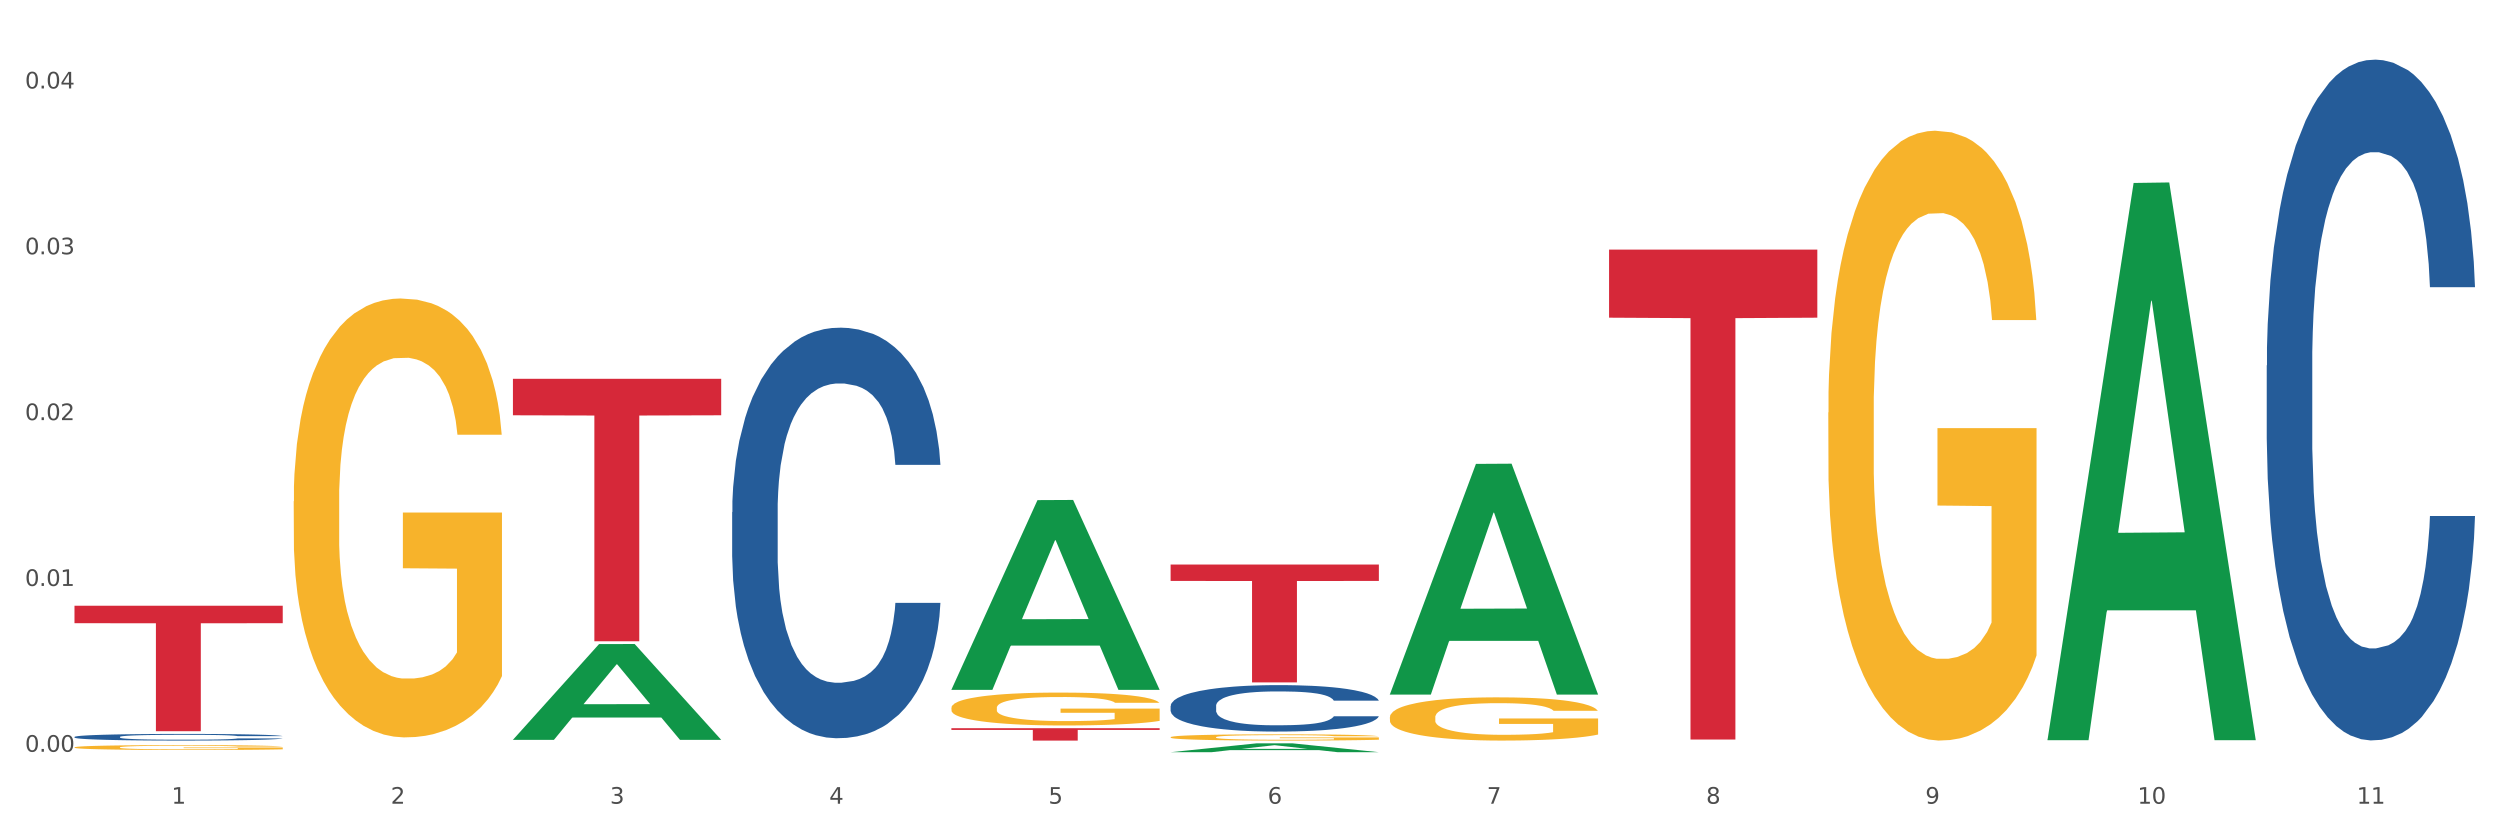 <?xml version="1.0" encoding="utf-8" standalone="no"?>
<!DOCTYPE svg PUBLIC "-//W3C//DTD SVG 1.1//EN"
  "http://www.w3.org/Graphics/SVG/1.1/DTD/svg11.dtd">
<svg xmlns:xlink="http://www.w3.org/1999/xlink" width="1080pt" height="360pt" viewBox="0 0 1080 360" xmlns="http://www.w3.org/2000/svg" version="1.1">
 <rect x="0" y="0" width="1080" height="360" fill="#333333" stroke="none"/>
 <defs>
  <style type="text/css">*{stroke-linejoin: round; stroke-linecap: butt}</style>
 </defs>
 <g id="figure_1">
  <g id="patch_1">
   <path d="M 0 360 
L 1080 360 
L 1080 0 
L 0 0 
z
" style="fill: #ffffff; stroke: #ffffff; stroke-linejoin: miter"/>
  </g>
  <g id="axes_1">
   <g id="matplotlib.axis_1">
    <g id="xtick_1">
     <g id="text_1">
      <!-- 1 -->
      <g style="fill: #4d4d4d" transform="translate(74.106 347.204) scale(0.096 -0.096)">
       <defs>
        <path id="DejaVuSans-31" d="M 794 531 
L 1825 531 
L 1825 4091 
L 703 3866 
L 703 4441 
L 1819 4666 
L 2450 4666 
L 2450 531 
L 3481 531 
L 3481 0 
L 794 0 
L 794 531 
z
" transform="scale(0.016)"/>
       </defs>
       <use xlink:href="#DejaVuSans-31"/>
      </g>
     </g>
    </g>
    <g id="xtick_2">
     <g id="text_2">
      <!-- 2 -->
      <g style="fill: #4d4d4d" transform="translate(168.812 347.204) scale(0.096 -0.096)">
       <defs>
        <path id="DejaVuSans-32" d="M 1228 531 
L 3431 531 
L 3431 0 
L 469 0 
L 469 531 
Q 828 903 1448 1529 
Q 2069 2156 2228 2338 
Q 2531 2678 2651 2914 
Q 2772 3150 2772 3378 
Q 2772 3750 2511 3984 
Q 2250 4219 1831 4219 
Q 1534 4219 1204 4116 
Q 875 4013 500 3803 
L 500 4441 
Q 881 4594 1212 4672 
Q 1544 4750 1819 4750 
Q 2544 4750 2975 4387 
Q 3406 4025 3406 3419 
Q 3406 3131 3298 2873 
Q 3191 2616 2906 2266 
Q 2828 2175 2409 1742 
Q 1991 1309 1228 531 
z
" transform="scale(0.016)"/>
       </defs>
       <use xlink:href="#DejaVuSans-32"/>
      </g>
     </g>
    </g>
    <g id="xtick_3">
     <g id="text_3">
      <!-- 3 -->
      <g style="fill: #4d4d4d" transform="translate(263.517 347.204) scale(0.096 -0.096)">
       <defs>
        <path id="DejaVuSans-33" d="M 2597 2516 
Q 3050 2419 3304 2112 
Q 3559 1806 3559 1356 
Q 3559 666 3084 287 
Q 2609 -91 1734 -91 
Q 1441 -91 1130 -33 
Q 819 25 488 141 
L 488 750 
Q 750 597 1062 519 
Q 1375 441 1716 441 
Q 2309 441 2620 675 
Q 2931 909 2931 1356 
Q 2931 1769 2642 2001 
Q 2353 2234 1838 2234 
L 1294 2234 
L 1294 2753 
L 1863 2753 
Q 2328 2753 2575 2939 
Q 2822 3125 2822 3475 
Q 2822 3834 2567 4026 
Q 2313 4219 1838 4219 
Q 1578 4219 1281 4162 
Q 984 4106 628 3988 
L 628 4550 
Q 988 4650 1302 4700 
Q 1616 4750 1894 4750 
Q 2613 4750 3031 4423 
Q 3450 4097 3450 3541 
Q 3450 3153 3228 2886 
Q 3006 2619 2597 2516 
z
" transform="scale(0.016)"/>
       </defs>
       <use xlink:href="#DejaVuSans-33"/>
      </g>
     </g>
    </g>
    <g id="xtick_4">
     <g id="text_4">
      <!-- 4 -->
      <g style="fill: #4d4d4d" transform="translate(358.223 347.204) scale(0.096 -0.096)">
       <defs>
        <path id="DejaVuSans-34" d="M 2419 4116 
L 825 1625 
L 2419 1625 
L 2419 4116 
z
M 2253 4666 
L 3047 4666 
L 3047 1625 
L 3713 1625 
L 3713 1100 
L 3047 1100 
L 3047 0 
L 2419 0 
L 2419 1100 
L 313 1100 
L 313 1709 
L 2253 4666 
z
" transform="scale(0.016)"/>
       </defs>
       <use xlink:href="#DejaVuSans-34"/>
      </g>
     </g>
    </g>
    <g id="xtick_5">
     <g id="text_5">
      <!-- 5 -->
      <g style="fill: #4d4d4d" transform="translate(452.928 347.204) scale(0.096 -0.096)">
       <defs>
        <path id="DejaVuSans-35" d="M 691 4666 
L 3169 4666 
L 3169 4134 
L 1269 4134 
L 1269 2991 
Q 1406 3038 1543 3061 
Q 1681 3084 1819 3084 
Q 2600 3084 3056 2656 
Q 3513 2228 3513 1497 
Q 3513 744 3044 326 
Q 2575 -91 1722 -91 
Q 1428 -91 1123 -41 
Q 819 9 494 109 
L 494 744 
Q 775 591 1075 516 
Q 1375 441 1709 441 
Q 2250 441 2565 725 
Q 2881 1009 2881 1497 
Q 2881 1984 2565 2268 
Q 2250 2553 1709 2553 
Q 1456 2553 1204 2497 
Q 953 2441 691 2322 
L 691 4666 
z
" transform="scale(0.016)"/>
       </defs>
       <use xlink:href="#DejaVuSans-35"/>
      </g>
     </g>
    </g>
    <g id="xtick_6">
     <g id="text_6">
      <!-- 6 -->
      <g style="fill: #4d4d4d" transform="translate(547.634 347.204) scale(0.096 -0.096)">
       <defs>
        <path id="DejaVuSans-36" d="M 2113 2584 
Q 1688 2584 1439 2293 
Q 1191 2003 1191 1497 
Q 1191 994 1439 701 
Q 1688 409 2113 409 
Q 2538 409 2786 701 
Q 3034 994 3034 1497 
Q 3034 2003 2786 2293 
Q 2538 2584 2113 2584 
z
M 3366 4563 
L 3366 3988 
Q 3128 4100 2886 4159 
Q 2644 4219 2406 4219 
Q 1781 4219 1451 3797 
Q 1122 3375 1075 2522 
Q 1259 2794 1537 2939 
Q 1816 3084 2150 3084 
Q 2853 3084 3261 2657 
Q 3669 2231 3669 1497 
Q 3669 778 3244 343 
Q 2819 -91 2113 -91 
Q 1303 -91 875 529 
Q 447 1150 447 2328 
Q 447 3434 972 4092 
Q 1497 4750 2381 4750 
Q 2619 4750 2861 4703 
Q 3103 4656 3366 4563 
z
" transform="scale(0.016)"/>
       </defs>
       <use xlink:href="#DejaVuSans-36"/>
      </g>
     </g>
    </g>
    <g id="xtick_7">
     <g id="text_7">
      <!-- 7 -->
      <g style="fill: #4d4d4d" transform="translate(642.339 347.204) scale(0.096 -0.096)">
       <defs>
        <path id="DejaVuSans-37" d="M 525 4666 
L 3525 4666 
L 3525 4397 
L 1831 0 
L 1172 0 
L 2766 4134 
L 525 4134 
L 525 4666 
z
" transform="scale(0.016)"/>
       </defs>
       <use xlink:href="#DejaVuSans-37"/>
      </g>
     </g>
    </g>
    <g id="xtick_8">
     <g id="text_8">
      <!-- 8 -->
      <g style="fill: #4d4d4d" transform="translate(737.044 347.204) scale(0.096 -0.096)">
       <defs>
        <path id="DejaVuSans-38" d="M 2034 2216 
Q 1584 2216 1326 1975 
Q 1069 1734 1069 1313 
Q 1069 891 1326 650 
Q 1584 409 2034 409 
Q 2484 409 2743 651 
Q 3003 894 3003 1313 
Q 3003 1734 2745 1975 
Q 2488 2216 2034 2216 
z
M 1403 2484 
Q 997 2584 770 2862 
Q 544 3141 544 3541 
Q 544 4100 942 4425 
Q 1341 4750 2034 4750 
Q 2731 4750 3128 4425 
Q 3525 4100 3525 3541 
Q 3525 3141 3298 2862 
Q 3072 2584 2669 2484 
Q 3125 2378 3379 2068 
Q 3634 1759 3634 1313 
Q 3634 634 3220 271 
Q 2806 -91 2034 -91 
Q 1263 -91 848 271 
Q 434 634 434 1313 
Q 434 1759 690 2068 
Q 947 2378 1403 2484 
z
M 1172 3481 
Q 1172 3119 1398 2916 
Q 1625 2713 2034 2713 
Q 2441 2713 2670 2916 
Q 2900 3119 2900 3481 
Q 2900 3844 2670 4047 
Q 2441 4250 2034 4250 
Q 1625 4250 1398 4047 
Q 1172 3844 1172 3481 
z
" transform="scale(0.016)"/>
       </defs>
       <use xlink:href="#DejaVuSans-38"/>
      </g>
     </g>
    </g>
    <g id="xtick_9">
     <g id="text_9">
      <!-- 9 -->
      <g style="fill: #4d4d4d" transform="translate(831.75 347.204) scale(0.096 -0.096)">
       <defs>
        <path id="DejaVuSans-39" d="M 703 97 
L 703 672 
Q 941 559 1184 500 
Q 1428 441 1663 441 
Q 2288 441 2617 861 
Q 2947 1281 2994 2138 
Q 2813 1869 2534 1725 
Q 2256 1581 1919 1581 
Q 1219 1581 811 2004 
Q 403 2428 403 3163 
Q 403 3881 828 4315 
Q 1253 4750 1959 4750 
Q 2769 4750 3195 4129 
Q 3622 3509 3622 2328 
Q 3622 1225 3098 567 
Q 2575 -91 1691 -91 
Q 1453 -91 1209 -44 
Q 966 3 703 97 
z
M 1959 2075 
Q 2384 2075 2632 2365 
Q 2881 2656 2881 3163 
Q 2881 3666 2632 3958 
Q 2384 4250 1959 4250 
Q 1534 4250 1286 3958 
Q 1038 3666 1038 3163 
Q 1038 2656 1286 2365 
Q 1534 2075 1959 2075 
z
" transform="scale(0.016)"/>
       </defs>
       <use xlink:href="#DejaVuSans-39"/>
      </g>
     </g>
    </g>
    <g id="xtick_10">
     <g id="text_10">
      <!-- 10 -->
      <g style="fill: #4d4d4d" transform="translate(923.401 347.204) scale(0.096 -0.096)">
       <defs>
        <path id="DejaVuSans-30" d="M 2034 4250 
Q 1547 4250 1301 3770 
Q 1056 3291 1056 2328 
Q 1056 1369 1301 889 
Q 1547 409 2034 409 
Q 2525 409 2770 889 
Q 3016 1369 3016 2328 
Q 3016 3291 2770 3770 
Q 2525 4250 2034 4250 
z
M 2034 4750 
Q 2819 4750 3233 4129 
Q 3647 3509 3647 2328 
Q 3647 1150 3233 529 
Q 2819 -91 2034 -91 
Q 1250 -91 836 529 
Q 422 1150 422 2328 
Q 422 3509 836 4129 
Q 1250 4750 2034 4750 
z
" transform="scale(0.016)"/>
       </defs>
       <use xlink:href="#DejaVuSans-31"/>
       <use xlink:href="#DejaVuSans-30" transform="translate(63.623 0)"/>
      </g>
     </g>
    </g>
    <g id="xtick_11">
     <g id="text_11">
      <!-- 11 -->
      <g style="fill: #4d4d4d" transform="translate(1018.107 347.204) scale(0.096 -0.096)">
       <use xlink:href="#DejaVuSans-31"/>
       <use xlink:href="#DejaVuSans-31" transform="translate(63.623 0)"/>
      </g>
     </g>
    </g>
    <g id="xtick_12"/>
    <g id="xtick_13"/>
    <g id="xtick_14"/>
    <g id="xtick_15"/>
    <g id="xtick_16"/>
    <g id="xtick_17"/>
    <g id="xtick_18"/>
    <g id="xtick_19"/>
    <g id="xtick_20"/>
    <g id="xtick_21"/>
   </g>
   <g id="matplotlib.axis_2">
    <g id="ytick_1">
     <g id="text_12">
      <!-- 0.00 -->
      <g style="fill: #4d4d4d" transform="translate(10.8 324.762) scale(0.096 -0.096)">
       <defs>
        <path id="DejaVuSans-2e" d="M 684 794 
L 1344 794 
L 1344 0 
L 684 0 
L 684 794 
z
" transform="scale(0.016)"/>
       </defs>
       <use xlink:href="#DejaVuSans-30"/>
       <use xlink:href="#DejaVuSans-2e" transform="translate(63.623 0)"/>
       <use xlink:href="#DejaVuSans-30" transform="translate(95.41 0)"/>
       <use xlink:href="#DejaVuSans-30" transform="translate(159.033 0)"/>
      </g>
     </g>
    </g>
    <g id="ytick_2">
     <g id="text_13">
      <!-- 0.01 -->
      <g style="fill: #4d4d4d" transform="translate(10.8 253.127) scale(0.096 -0.096)">
       <use xlink:href="#DejaVuSans-30"/>
       <use xlink:href="#DejaVuSans-2e" transform="translate(63.623 0)"/>
       <use xlink:href="#DejaVuSans-30" transform="translate(95.41 0)"/>
       <use xlink:href="#DejaVuSans-31" transform="translate(159.033 0)"/>
      </g>
     </g>
    </g>
    <g id="ytick_3">
     <g id="text_14">
      <!-- 0.02 -->
      <g style="fill: #4d4d4d" transform="translate(10.8 181.493) scale(0.096 -0.096)">
       <use xlink:href="#DejaVuSans-30"/>
       <use xlink:href="#DejaVuSans-2e" transform="translate(63.623 0)"/>
       <use xlink:href="#DejaVuSans-30" transform="translate(95.41 0)"/>
       <use xlink:href="#DejaVuSans-32" transform="translate(159.033 0)"/>
      </g>
     </g>
    </g>
    <g id="ytick_4">
     <g id="text_15">
      <!-- 0.03 -->
      <g style="fill: #4d4d4d" transform="translate(10.8 109.858) scale(0.096 -0.096)">
       <use xlink:href="#DejaVuSans-30"/>
       <use xlink:href="#DejaVuSans-2e" transform="translate(63.623 0)"/>
       <use xlink:href="#DejaVuSans-30" transform="translate(95.41 0)"/>
       <use xlink:href="#DejaVuSans-33" transform="translate(159.033 0)"/>
      </g>
     </g>
    </g>
    <g id="ytick_5">
     <g id="text_16">
      <!-- 0.04 -->
      <g style="fill: #4d4d4d" transform="translate(10.8 38.223) scale(0.096 -0.096)">
       <use xlink:href="#DejaVuSans-30"/>
       <use xlink:href="#DejaVuSans-2e" transform="translate(63.623 0)"/>
       <use xlink:href="#DejaVuSans-30" transform="translate(95.41 0)"/>
       <use xlink:href="#DejaVuSans-34" transform="translate(159.033 0)"/>
      </g>
     </g>
    </g>
    <g id="ytick_6"/>
    <g id="ytick_7"/>
    <g id="ytick_8"/>
    <g id="ytick_9"/>
   </g>
   <g id="PolyCollection_1">
    <path d="M 221.586 319.536 
L 221.679 319.497 
L 258.78 278.249 
L 274.177 278.21 
L 311.556 319.614 
L 293.748 319.614 
L 285.678 309.972 
L 247.371 309.972 
L 247.093 310.128 
L 239.302 319.614 
L 221.586 319.614 
L 221.586 319.536 
L 252.194 304.219 
L 280.855 304.18 
L 266.664 287.035 
L 266.478 286.957 
L 266.293 287.074 
L 252.102 304.18 
L 252.194 304.219 
L 221.586 319.536 
z
" clip-path="url(#p735347c222)" style="fill: #109648"/>
    <path d="M 410.997 305.763 
L 411.103 305.75 
L 411.103 305.283 
L 411.316 304.88 
L 412.378 303.907 
L 413.971 303.102 
L 415.14 302.673 
L 416.308 302.323 
L 417.689 301.972 
L 419.388 301.609 
L 422.469 301.077 
L 424.381 300.804 
L 426.718 300.518 
L 430.967 300.103 
L 434.047 299.869 
L 437.234 299.674 
L 442.439 299.441 
L 445.838 299.337 
L 449.449 299.259 
L 453.804 299.207 
L 457.097 299.194 
L 464.32 299.233 
L 470.481 299.35 
L 473.456 299.441 
L 477.28 299.597 
L 479.298 299.7 
L 482.591 299.908 
L 485.99 300.181 
L 488.327 300.414 
L 491.832 300.856 
L 494.488 301.297 
L 496.931 301.842 
L 498.205 302.219 
L 499.161 302.569 
L 500.011 302.972 
L 500.861 303.608 
L 481.741 303.608 
L 480.997 303.154 
L 479.829 302.725 
L 478.129 302.31 
L 476.642 302.05 
L 474.093 301.726 
L 471.756 301.518 
L 469.313 301.362 
L 466.339 301.232 
L 464.002 301.167 
L 460.709 301.115 
L 454.229 301.128 
L 449.874 301.232 
L 446.9 301.362 
L 444.988 301.479 
L 443.288 301.609 
L 441.376 301.791 
L 439.146 302.063 
L 437.552 302.31 
L 435.959 302.621 
L 434.684 302.933 
L 433.516 303.296 
L 432.56 303.686 
L 431.816 304.088 
L 431.179 304.582 
L 430.648 305.4 
L 430.648 307.178 
L 430.86 307.581 
L 431.392 308.113 
L 432.029 308.515 
L 433.091 308.996 
L 434.047 309.32 
L 435.853 309.788 
L 437.871 310.177 
L 439.464 310.424 
L 441.058 310.632 
L 443.82 310.917 
L 446.9 311.151 
L 449.556 311.294 
L 453.167 311.423 
L 455.61 311.475 
L 457.735 311.501 
L 462.94 311.501 
L 466.657 311.462 
L 470.8 311.372 
L 473.987 311.255 
L 476.642 311.112 
L 479.616 310.878 
L 481.528 310.658 
L 481.528 307.944 
L 458.16 307.931 
L 458.16 306.127 
L 500.967 306.127 
L 500.967 311.423 
L 499.161 311.696 
L 497.143 311.943 
L 495.019 312.163 
L 491.832 312.436 
L 488.008 312.696 
L 484.609 312.878 
L 480.997 313.033 
L 476.748 313.176 
L 471.225 313.306 
L 467.826 313.358 
L 463.577 313.397 
L 458.584 313.41 
L 454.229 313.384 
L 449.98 313.319 
L 445.519 313.202 
L 441.164 313.033 
L 437.871 312.865 
L 434.578 312.657 
L 431.073 312.384 
L 428.311 312.125 
L 426.187 311.891 
L 423.85 311.592 
L 421.3 311.203 
L 419.388 310.852 
L 417.689 310.489 
L 415.883 310.021 
L 414.608 309.619 
L 413.334 309.113 
L 412.59 308.736 
L 411.74 308.152 
L 411.103 307.334 
L 410.997 305.763 
z
" clip-path="url(#p735347c222)" style="fill: #f7b32b"/>
    <path d="M 505.702 318.476 
L 505.809 318.473 
L 505.809 318.384 
L 506.021 318.307 
L 507.083 318.122 
L 508.677 317.968 
L 509.845 317.887 
L 511.014 317.82 
L 512.394 317.753 
L 514.094 317.684 
L 517.174 317.582 
L 519.086 317.53 
L 521.423 317.476 
L 525.672 317.397 
L 528.753 317.352 
L 531.939 317.315 
L 537.144 317.27 
L 540.543 317.251 
L 544.155 317.236 
L 548.51 317.226 
L 551.803 317.223 
L 559.026 317.231 
L 565.187 317.253 
L 568.161 317.27 
L 571.985 317.3 
L 574.003 317.32 
L 577.296 317.359 
L 580.695 317.411 
L 583.032 317.456 
L 586.537 317.54 
L 589.193 317.624 
L 591.636 317.728 
L 592.911 317.8 
L 593.867 317.867 
L 594.717 317.944 
L 595.566 318.065 
L 576.446 318.065 
L 575.703 317.978 
L 574.534 317.896 
L 572.835 317.817 
L 571.348 317.768 
L 568.798 317.706 
L 566.461 317.666 
L 564.018 317.637 
L 561.044 317.612 
L 558.707 317.599 
L 555.414 317.59 
L 548.935 317.592 
L 544.58 317.612 
L 541.606 317.637 
L 539.694 317.659 
L 537.994 317.684 
L 536.082 317.718 
L 533.851 317.77 
L 532.258 317.817 
L 530.665 317.877 
L 529.39 317.936 
L 528.222 318.005 
L 527.266 318.08 
L 526.522 318.156 
L 525.885 318.25 
L 525.354 318.406 
L 525.354 318.745 
L 525.566 318.822 
L 526.097 318.924 
L 526.734 319 
L 527.797 319.092 
L 528.753 319.154 
L 530.558 319.243 
L 532.577 319.317 
L 534.17 319.364 
L 535.763 319.404 
L 538.525 319.458 
L 541.606 319.503 
L 544.261 319.53 
L 547.873 319.555 
L 550.316 319.565 
L 552.44 319.57 
L 557.645 319.57 
L 561.363 319.562 
L 565.505 319.545 
L 568.692 319.523 
L 571.348 319.495 
L 574.322 319.451 
L 576.234 319.409 
L 576.234 318.891 
L 552.865 318.889 
L 552.865 318.545 
L 595.673 318.545 
L 595.673 319.555 
L 593.867 319.607 
L 591.849 319.654 
L 589.724 319.696 
L 586.537 319.748 
L 582.713 319.797 
L 579.314 319.832 
L 575.703 319.862 
L 571.454 319.889 
L 565.93 319.914 
L 562.531 319.923 
L 558.282 319.931 
L 553.29 319.933 
L 548.935 319.928 
L 544.686 319.916 
L 540.225 319.894 
L 535.87 319.862 
L 532.577 319.829 
L 529.284 319.79 
L 525.778 319.738 
L 523.017 319.688 
L 520.892 319.644 
L 518.555 319.587 
L 516.006 319.513 
L 514.094 319.446 
L 512.394 319.376 
L 510.589 319.287 
L 509.314 319.211 
L 508.039 319.114 
L 507.296 319.042 
L 506.446 318.931 
L 505.809 318.775 
L 505.702 318.476 
z
" clip-path="url(#p735347c222)" style="fill: #f7b32b"/>
    <path d="M 600.408 309.885 
L 600.514 309.868 
L 600.514 309.254 
L 600.727 308.725 
L 601.789 307.446 
L 603.382 306.388 
L 604.551 305.825 
L 605.719 305.365 
L 607.1 304.904 
L 608.799 304.427 
L 611.88 303.727 
L 613.792 303.369 
L 616.129 302.994 
L 620.378 302.448 
L 623.458 302.141 
L 626.645 301.885 
L 631.85 301.578 
L 635.249 301.441 
L 638.86 301.339 
L 643.215 301.271 
L 646.508 301.254 
L 653.731 301.305 
L 659.892 301.458 
L 662.867 301.578 
L 666.691 301.782 
L 668.709 301.919 
L 672.002 302.192 
L 675.401 302.55 
L 677.738 302.857 
L 681.243 303.437 
L 683.899 304.017 
L 686.342 304.734 
L 687.616 305.228 
L 688.572 305.689 
L 689.422 306.218 
L 690.272 307.054 
L 671.152 307.054 
L 670.408 306.457 
L 669.24 305.894 
L 667.54 305.348 
L 666.053 305.007 
L 663.504 304.58 
L 661.167 304.307 
L 658.724 304.102 
L 655.75 303.932 
L 653.413 303.847 
L 650.12 303.778 
L 643.64 303.795 
L 639.285 303.932 
L 636.311 304.102 
L 634.399 304.256 
L 632.699 304.427 
L 630.787 304.665 
L 628.557 305.024 
L 626.963 305.348 
L 625.37 305.757 
L 624.095 306.167 
L 622.927 306.644 
L 621.971 307.156 
L 621.227 307.685 
L 620.59 308.333 
L 620.059 309.408 
L 620.059 311.745 
L 620.271 312.274 
L 620.803 312.973 
L 621.44 313.502 
L 622.502 314.133 
L 623.458 314.56 
L 625.264 315.174 
L 627.282 315.686 
L 628.875 316.01 
L 630.469 316.283 
L 633.231 316.658 
L 636.311 316.965 
L 638.967 317.153 
L 642.578 317.323 
L 645.021 317.392 
L 647.146 317.426 
L 652.351 317.426 
L 656.068 317.374 
L 660.211 317.255 
L 663.398 317.102 
L 666.053 316.914 
L 669.027 316.607 
L 670.939 316.317 
L 670.939 312.751 
L 647.571 312.734 
L 647.571 310.363 
L 690.378 310.363 
L 690.378 317.323 
L 688.572 317.682 
L 686.554 318.006 
L 684.43 318.296 
L 681.243 318.654 
L 677.419 318.995 
L 674.02 319.234 
L 670.408 319.439 
L 666.159 319.626 
L 660.636 319.797 
L 657.237 319.865 
L 652.988 319.916 
L 647.995 319.933 
L 643.64 319.899 
L 639.391 319.814 
L 634.93 319.66 
L 630.575 319.439 
L 627.282 319.217 
L 623.989 318.944 
L 620.484 318.586 
L 617.722 318.244 
L 615.598 317.937 
L 613.261 317.545 
L 610.711 317.033 
L 608.799 316.573 
L 607.1 316.095 
L 605.294 315.481 
L 604.019 314.952 
L 602.745 314.287 
L 602.001 313.792 
L 601.151 313.024 
L 600.514 311.95 
L 600.408 309.885 
z
" clip-path="url(#p735347c222)" style="fill: #f7b32b"/>
    <path d="M 789.819 178.213 
L 789.925 177.972 
L 789.925 169.31 
L 790.138 161.851 
L 791.2 143.805 
L 792.793 128.887 
L 793.962 120.947 
L 795.13 114.451 
L 796.511 107.954 
L 798.21 101.217 
L 801.291 91.352 
L 803.203 86.299 
L 805.54 81.006 
L 809.789 73.306 
L 812.869 68.975 
L 816.056 65.366 
L 821.261 61.035 
L 824.66 59.11 
L 828.271 57.666 
L 832.626 56.704 
L 835.919 56.463 
L 843.142 57.185 
L 849.303 59.351 
L 852.277 61.035 
L 856.101 63.922 
L 858.12 65.847 
L 861.413 69.697 
L 864.812 74.75 
L 867.149 79.081 
L 870.654 87.262 
L 873.309 95.442 
L 875.753 105.548 
L 877.027 112.526 
L 877.983 119.022 
L 878.833 126.481 
L 879.683 138.271 
L 860.563 138.271 
L 859.819 129.85 
L 858.651 121.91 
L 856.951 114.21 
L 855.464 109.398 
L 852.915 103.383 
L 850.578 99.533 
L 848.135 96.645 
L 845.161 94.239 
L 842.824 93.036 
L 839.531 92.074 
L 833.051 92.314 
L 828.696 94.239 
L 825.722 96.645 
L 823.81 98.811 
L 822.11 101.217 
L 820.198 104.586 
L 817.968 109.638 
L 816.374 114.21 
L 814.781 119.985 
L 813.506 125.759 
L 812.338 132.497 
L 811.382 139.715 
L 810.638 147.174 
L 810.001 156.317 
L 809.47 171.476 
L 809.47 204.44 
L 809.682 211.899 
L 810.213 221.764 
L 810.851 229.223 
L 811.913 238.125 
L 812.869 244.141 
L 814.675 252.803 
L 816.693 260.021 
L 818.286 264.593 
L 819.88 268.442 
L 822.641 273.736 
L 825.722 278.067 
L 828.377 280.714 
L 831.989 283.12 
L 834.432 284.082 
L 836.557 284.563 
L 841.761 284.563 
L 845.479 283.842 
L 849.622 282.157 
L 852.809 279.992 
L 855.464 277.345 
L 858.438 273.014 
L 860.35 268.924 
L 860.35 218.636 
L 836.981 218.395 
L 836.981 184.95 
L 879.789 184.95 
L 879.789 283.12 
L 877.983 288.173 
L 875.965 292.744 
L 873.841 296.835 
L 870.654 301.887 
L 866.83 306.7 
L 863.431 310.068 
L 859.819 312.956 
L 855.57 315.602 
L 850.047 318.008 
L 846.648 318.971 
L 842.399 319.693 
L 837.406 319.933 
L 833.051 319.452 
L 828.802 318.249 
L 824.341 316.084 
L 819.986 312.956 
L 816.693 309.828 
L 813.4 305.978 
L 809.895 300.925 
L 807.133 296.113 
L 805.009 291.782 
L 802.672 286.248 
L 800.122 279.029 
L 798.21 272.533 
L 796.511 265.796 
L 794.705 257.134 
L 793.43 249.675 
L 792.156 240.291 
L 791.412 233.313 
L 790.562 222.485 
L 789.925 207.327 
L 789.819 178.213 
z
" clip-path="url(#p735347c222)" style="fill: #f7b32b"/>
    <path d="M 979.23 157.908 
L 979.336 157.639 
L 979.336 150.119 
L 979.655 139.912 
L 980.825 121.111 
L 982.314 106.875 
L 984.866 90.222 
L 986.249 83.239 
L 988.057 75.449 
L 991.779 62.826 
L 996.033 52.082 
L 999.01 46.173 
L 1001.244 42.412 
L 1006.242 35.697 
L 1009.114 32.743 
L 1012.091 30.326 
L 1014.644 28.714 
L 1018.898 26.834 
L 1022.301 26.028 
L 1026.236 25.759 
L 1029.532 26.028 
L 1033.893 27.102 
L 1040.273 30.326 
L 1042.719 32.206 
L 1046.016 35.429 
L 1049.419 39.726 
L 1052.184 44.024 
L 1055.375 50.202 
L 1058.672 58.259 
L 1061.862 68.466 
L 1064.095 77.867 
L 1065.903 87.805 
L 1067.498 99.892 
L 1068.668 113.053 
L 1069.2 124.065 
L 1049.738 124.065 
L 1049.207 114.127 
L 1048.143 103.383 
L 1047.08 96.131 
L 1045.91 90.222 
L 1044.102 83.507 
L 1042.507 79.21 
L 1039.848 74.107 
L 1037.402 70.883 
L 1035.381 69.003 
L 1032.935 67.392 
L 1027.724 65.78 
L 1024.002 65.78 
L 1021.663 66.317 
L 1018.791 67.66 
L 1016.345 69.54 
L 1013.474 72.764 
L 1011.24 76.255 
L 1009.007 80.821 
L 1007.731 84.045 
L 1005.817 89.954 
L 1004.541 94.788 
L 1002.839 103.115 
L 1001.882 109.024 
L 1000.18 124.334 
L 999.436 135.615 
L 999.117 143.404 
L 998.904 151.999 
L 998.904 193.9 
L 999.542 212.701 
L 1000.074 220.759 
L 1000.925 229.891 
L 1002.52 241.709 
L 1004.86 253.259 
L 1007.306 261.585 
L 1009.326 266.689 
L 1011.24 270.449 
L 1013.155 273.404 
L 1015.494 276.09 
L 1017.409 277.701 
L 1020.28 279.313 
L 1023.683 280.118 
L 1026.342 280.118 
L 1031.766 278.775 
L 1034.212 277.433 
L 1036.551 275.552 
L 1039.104 272.598 
L 1041.124 269.375 
L 1042.294 266.957 
L 1044.208 261.854 
L 1045.697 256.482 
L 1046.973 250.304 
L 1047.824 244.933 
L 1048.781 236.875 
L 1049.526 227.743 
L 1049.738 222.908 
L 1069.2 222.908 
L 1068.775 232.577 
L 1068.03 241.978 
L 1066.541 254.602 
L 1065.371 261.854 
L 1063.564 270.718 
L 1061.649 278.238 
L 1058.991 286.565 
L 1056.545 292.742 
L 1053.992 298.114 
L 1051.227 302.949 
L 1046.229 309.664 
L 1044.421 311.544 
L 1040.592 314.767 
L 1037.615 316.647 
L 1033.254 318.527 
L 1028.788 319.602 
L 1024.109 319.87 
L 1019.961 319.333 
L 1015.388 317.722 
L 1012.517 316.11 
L 1009.326 313.693 
L 1005.604 309.932 
L 1002.095 305.366 
L 998.798 299.994 
L 995.714 293.817 
L 992.842 286.833 
L 989.12 275.284 
L 986.355 264.003 
L 984.334 253.528 
L 982.952 244.664 
L 981.569 233.383 
L 980.825 225.594 
L 979.655 206.792 
L 979.23 189.334 
L 979.23 157.908 
z
" clip-path="url(#p735347c222)" style="fill: #255c99"/>
    <path d="M 505.702 304.988 
L 505.809 304.969 
L 505.809 304.456 
L 506.128 303.759 
L 507.298 302.476 
L 508.786 301.504 
L 511.339 300.368 
L 512.721 299.891 
L 514.529 299.36 
L 518.251 298.498 
L 522.505 297.765 
L 525.483 297.361 
L 527.716 297.105 
L 532.715 296.646 
L 535.586 296.445 
L 538.564 296.28 
L 541.116 296.17 
L 545.37 296.041 
L 548.773 295.986 
L 552.708 295.968 
L 556.005 295.986 
L 560.365 296.06 
L 566.746 296.28 
L 569.192 296.408 
L 572.489 296.628 
L 575.892 296.921 
L 578.657 297.215 
L 581.847 297.636 
L 585.144 298.186 
L 588.335 298.883 
L 590.568 299.525 
L 592.376 300.203 
L 593.971 301.028 
L 595.141 301.926 
L 595.673 302.678 
L 576.211 302.678 
L 575.679 301.999 
L 574.616 301.266 
L 573.552 300.771 
L 572.382 300.368 
L 570.575 299.91 
L 568.979 299.616 
L 566.321 299.268 
L 563.875 299.048 
L 561.854 298.92 
L 559.408 298.81 
L 554.197 298.7 
L 550.475 298.7 
L 548.135 298.736 
L 545.264 298.828 
L 542.818 298.956 
L 539.946 299.176 
L 537.713 299.415 
L 535.48 299.726 
L 534.204 299.946 
L 532.289 300.35 
L 531.013 300.679 
L 529.312 301.248 
L 528.354 301.651 
L 526.653 302.696 
L 525.908 303.466 
L 525.589 303.998 
L 525.377 304.584 
L 525.377 307.444 
L 526.015 308.727 
L 526.547 309.277 
L 527.397 309.901 
L 528.993 310.707 
L 531.332 311.496 
L 533.778 312.064 
L 535.799 312.412 
L 537.713 312.669 
L 539.627 312.87 
L 541.967 313.054 
L 543.881 313.164 
L 546.753 313.274 
L 550.156 313.329 
L 552.814 313.329 
L 558.238 313.237 
L 560.684 313.145 
L 563.024 313.017 
L 565.576 312.815 
L 567.597 312.595 
L 568.767 312.43 
L 570.681 312.082 
L 572.17 311.715 
L 573.446 311.294 
L 574.297 310.927 
L 575.254 310.377 
L 575.998 309.754 
L 576.211 309.424 
L 595.673 309.424 
L 595.247 310.084 
L 594.503 310.726 
L 593.014 311.587 
L 591.844 312.082 
L 590.036 312.687 
L 588.122 313.2 
L 585.463 313.769 
L 583.017 314.19 
L 580.465 314.557 
L 577.7 314.887 
L 572.701 315.345 
L 570.894 315.474 
L 567.065 315.694 
L 564.087 315.822 
L 559.727 315.95 
L 555.26 316.024 
L 550.581 316.042 
L 546.434 316.005 
L 541.861 315.895 
L 538.989 315.785 
L 535.799 315.62 
L 532.077 315.364 
L 528.567 315.052 
L 525.27 314.685 
L 522.186 314.264 
L 519.315 313.787 
L 515.593 312.999 
L 512.828 312.229 
L 510.807 311.514 
L 509.425 310.909 
L 508.042 310.139 
L 507.298 309.607 
L 506.128 308.324 
L 505.702 307.132 
L 505.702 304.988 
z
" clip-path="url(#p735347c222)" style="fill: #255c99"/>
    <path d="M 316.291 221.246 
L 316.398 221.084 
L 316.398 216.548 
L 316.717 210.393 
L 317.887 199.054 
L 319.376 190.469 
L 321.928 180.426 
L 323.31 176.215 
L 325.118 171.517 
L 328.84 163.904 
L 333.094 157.425 
L 336.072 153.861 
L 338.305 151.593 
L 343.304 147.544 
L 346.175 145.762 
L 349.153 144.304 
L 351.705 143.332 
L 355.959 142.198 
L 359.362 141.712 
L 363.297 141.55 
L 366.594 141.712 
L 370.954 142.36 
L 377.335 144.304 
L 379.781 145.438 
L 383.078 147.382 
L 386.481 149.973 
L 389.246 152.565 
L 392.436 156.291 
L 395.733 161.15 
L 398.924 167.306 
L 401.157 172.975 
L 402.965 178.968 
L 404.56 186.258 
L 405.73 194.195 
L 406.262 200.836 
L 386.8 200.836 
L 386.268 194.843 
L 385.205 188.363 
L 384.141 183.99 
L 382.971 180.426 
L 381.164 176.377 
L 379.568 173.785 
L 376.91 170.707 
L 374.464 168.763 
L 372.443 167.63 
L 369.997 166.658 
L 364.786 165.686 
L 361.064 165.686 
L 358.724 166.01 
L 355.853 166.82 
L 353.407 167.953 
L 350.535 169.897 
L 348.302 172.003 
L 346.069 174.757 
L 344.793 176.701 
L 342.878 180.264 
L 341.602 183.18 
L 339.901 188.201 
L 338.944 191.765 
L 337.242 200.998 
L 336.498 207.801 
L 336.178 212.499 
L 335.966 217.682 
L 335.966 242.952 
L 336.604 254.29 
L 337.136 259.15 
L 337.986 264.657 
L 339.582 271.785 
L 341.921 278.75 
L 344.367 283.771 
L 346.388 286.849 
L 348.302 289.117 
L 350.216 290.898 
L 352.556 292.518 
L 354.47 293.49 
L 357.342 294.462 
L 360.745 294.948 
L 363.403 294.948 
L 368.827 294.138 
L 371.273 293.328 
L 373.613 292.194 
L 376.165 290.413 
L 378.186 288.469 
L 379.356 287.011 
L 381.27 283.933 
L 382.759 280.694 
L 384.035 276.968 
L 384.886 273.728 
L 385.843 268.869 
L 386.587 263.361 
L 386.8 260.446 
L 406.262 260.446 
L 405.836 266.277 
L 405.092 271.946 
L 403.603 279.56 
L 402.433 283.933 
L 400.625 289.279 
L 398.711 293.814 
L 396.052 298.836 
L 393.606 302.561 
L 391.054 305.801 
L 388.289 308.717 
L 383.291 312.766 
L 381.483 313.9 
L 377.654 315.844 
L 374.676 316.978 
L 370.316 318.112 
L 365.849 318.76 
L 361.17 318.922 
L 357.023 318.598 
L 352.45 317.626 
L 349.578 316.654 
L 346.388 315.196 
L 342.666 312.928 
L 339.156 310.174 
L 335.859 306.935 
L 332.775 303.209 
L 329.904 298.998 
L 326.182 292.032 
L 323.417 285.229 
L 321.396 278.912 
L 320.014 273.566 
L 318.631 266.763 
L 317.887 262.066 
L 316.717 250.727 
L 316.291 240.198 
L 316.291 221.246 
z
" clip-path="url(#p735347c222)" style="fill: #255c99"/>
    <path d="M 32.175 318.346 
L 32.281 318.344 
L 32.281 318.27 
L 32.6 318.17 
L 33.77 317.986 
L 35.259 317.846 
L 37.811 317.683 
L 39.194 317.615 
L 41.002 317.538 
L 44.724 317.415 
L 48.978 317.309 
L 51.956 317.252 
L 54.189 317.215 
L 59.187 317.149 
L 62.059 317.12 
L 65.036 317.096 
L 67.589 317.08 
L 71.843 317.062 
L 75.246 317.054 
L 79.181 317.052 
L 82.477 317.054 
L 86.838 317.065 
L 93.219 317.096 
L 95.665 317.115 
L 98.961 317.146 
L 102.365 317.188 
L 105.13 317.231 
L 108.32 317.291 
L 111.617 317.37 
L 114.807 317.47 
L 117.041 317.562 
L 118.848 317.659 
L 120.444 317.778 
L 121.613 317.907 
L 122.145 318.015 
L 102.684 318.015 
L 102.152 317.917 
L 101.088 317.812 
L 100.025 317.741 
L 98.855 317.683 
L 97.047 317.617 
L 95.452 317.575 
L 92.793 317.525 
L 90.347 317.494 
L 88.327 317.475 
L 85.881 317.459 
L 80.67 317.444 
L 76.947 317.444 
L 74.608 317.449 
L 71.736 317.462 
L 69.29 317.481 
L 66.419 317.512 
L 64.186 317.546 
L 61.952 317.591 
L 60.676 317.623 
L 58.762 317.681 
L 57.486 317.728 
L 55.784 317.81 
L 54.827 317.867 
L 53.126 318.017 
L 52.381 318.128 
L 52.062 318.204 
L 51.849 318.288 
L 51.849 318.699 
L 52.487 318.883 
L 53.019 318.962 
L 53.87 319.052 
L 55.465 319.167 
L 57.805 319.281 
L 60.251 319.362 
L 62.271 319.412 
L 64.186 319.449 
L 66.1 319.478 
L 68.44 319.504 
L 70.354 319.52 
L 73.225 319.536 
L 76.628 319.544 
L 79.287 319.544 
L 84.711 319.531 
L 87.157 319.518 
L 89.496 319.499 
L 92.049 319.47 
L 94.069 319.439 
L 95.239 319.415 
L 97.153 319.365 
L 98.642 319.312 
L 99.919 319.252 
L 100.769 319.199 
L 101.726 319.12 
L 102.471 319.031 
L 102.684 318.983 
L 122.145 318.983 
L 121.72 319.078 
L 120.975 319.17 
L 119.487 319.294 
L 118.317 319.365 
L 116.509 319.452 
L 114.595 319.525 
L 111.936 319.607 
L 109.49 319.668 
L 106.937 319.72 
L 104.172 319.768 
L 99.174 319.833 
L 97.366 319.852 
L 93.538 319.883 
L 90.56 319.902 
L 86.2 319.92 
L 81.733 319.931 
L 77.054 319.933 
L 72.906 319.928 
L 68.333 319.912 
L 65.462 319.896 
L 62.271 319.873 
L 58.549 319.836 
L 55.04 319.791 
L 51.743 319.739 
L 48.659 319.678 
L 45.788 319.61 
L 42.065 319.496 
L 39.3 319.386 
L 37.28 319.283 
L 35.897 319.196 
L 34.515 319.086 
L 33.77 319.01 
L 32.6 318.825 
L 32.175 318.654 
L 32.175 318.346 
z
" clip-path="url(#p735347c222)" style="fill: #255c99"/>
    <path d="M 126.88 216.562 
L 126.987 216.389 
L 126.987 210.155 
L 127.199 204.787 
L 128.261 191.799 
L 129.855 181.062 
L 131.023 175.347 
L 132.192 170.672 
L 133.572 165.996 
L 135.272 161.147 
L 138.352 154.047 
L 140.264 150.411 
L 142.601 146.601 
L 146.85 141.059 
L 149.931 137.942 
L 153.117 135.345 
L 158.322 132.228 
L 161.721 130.842 
L 165.333 129.803 
L 169.688 129.111 
L 172.981 128.937 
L 180.204 129.457 
L 186.365 131.016 
L 189.339 132.228 
L 193.163 134.306 
L 195.181 135.691 
L 198.474 138.462 
L 201.873 142.098 
L 204.21 145.216 
L 207.716 151.103 
L 210.371 156.991 
L 212.814 164.264 
L 214.089 169.286 
L 215.045 173.962 
L 215.895 179.33 
L 216.744 187.816 
L 197.624 187.816 
L 196.881 181.755 
L 195.712 176.04 
L 194.013 170.499 
L 192.526 167.035 
L 189.976 162.706 
L 187.64 159.935 
L 185.196 157.857 
L 182.222 156.125 
L 179.885 155.26 
L 176.592 154.567 
L 170.113 154.74 
L 165.758 156.125 
L 162.784 157.857 
L 160.872 159.416 
L 159.172 161.147 
L 157.26 163.572 
L 155.029 167.208 
L 153.436 170.499 
L 151.843 174.655 
L 150.568 178.811 
L 149.4 183.66 
L 148.444 188.855 
L 147.7 194.223 
L 147.063 200.804 
L 146.532 211.713 
L 146.532 235.438 
L 146.744 240.806 
L 147.275 247.906 
L 147.912 253.275 
L 148.975 259.682 
L 149.931 264.011 
L 151.736 270.245 
L 153.755 275.441 
L 155.348 278.731 
L 156.941 281.502 
L 159.703 285.311 
L 162.784 288.428 
L 165.439 290.333 
L 169.051 292.065 
L 171.494 292.758 
L 173.618 293.104 
L 178.823 293.104 
L 182.541 292.585 
L 186.684 291.372 
L 189.87 289.814 
L 192.526 287.909 
L 195.5 284.792 
L 197.412 281.848 
L 197.412 245.655 
L 174.043 245.482 
L 174.043 221.411 
L 216.851 221.411 
L 216.851 292.065 
L 215.045 295.702 
L 213.027 298.992 
L 210.902 301.936 
L 207.716 305.572 
L 203.892 309.036 
L 200.492 311.46 
L 196.881 313.538 
L 192.632 315.443 
L 187.108 317.175 
L 183.709 317.868 
L 179.46 318.387 
L 174.468 318.56 
L 170.113 318.214 
L 165.864 317.348 
L 161.403 315.79 
L 157.048 313.538 
L 153.755 311.287 
L 150.462 308.516 
L 146.956 304.88 
L 144.195 301.416 
L 142.07 298.299 
L 139.733 294.316 
L 137.184 289.121 
L 135.272 284.445 
L 133.572 279.597 
L 131.767 273.362 
L 130.492 267.994 
L 129.217 261.24 
L 128.474 256.219 
L 127.624 248.426 
L 126.987 237.516 
L 126.88 216.562 
z
" clip-path="url(#p735347c222)" style="fill: #f7b32b"/>
    <path d="M 32.175 261.685 
L 122.145 261.685 
L 122.145 269.215 
L 86.754 269.265 
L 86.754 315.87 
L 67.353 315.87 
L 67.353 269.265 
L 32.175 269.215 
L 32.175 261.735 
L 32.175 261.685 
z
" clip-path="url(#p735347c222)" style="fill: #d62839"/>
    <path d="M 221.586 163.642 
L 311.556 163.642 
L 311.556 179.399 
L 276.165 179.506 
L 276.165 277.028 
L 256.764 277.028 
L 256.764 179.506 
L 221.586 179.399 
L 221.586 163.749 
L 221.586 163.642 
z
" clip-path="url(#p735347c222)" style="fill: #d62839"/>
    <path d="M 410.997 314.591 
L 500.967 314.591 
L 500.967 315.334 
L 465.576 315.339 
L 465.576 319.933 
L 446.175 319.933 
L 446.175 315.339 
L 410.997 315.334 
L 410.997 314.596 
L 410.997 314.591 
z
" clip-path="url(#p735347c222)" style="fill: #d62839"/>
    <path d="M 505.702 243.883 
L 595.673 243.883 
L 595.673 250.957 
L 560.281 251.005 
L 560.281 294.787 
L 540.88 294.787 
L 540.88 251.005 
L 505.702 250.957 
L 505.702 243.931 
L 505.702 243.883 
z
" clip-path="url(#p735347c222)" style="fill: #d62839"/>
    <path d="M 695.113 107.824 
L 785.084 107.824 
L 785.084 137.238 
L 749.692 137.437 
L 749.692 319.489 
L 730.291 319.489 
L 730.291 137.437 
L 695.113 137.238 
L 695.113 108.023 
L 695.113 107.824 
z
" clip-path="url(#p735347c222)" style="fill: #d62839"/>
    <path d="M 32.175 322.862 
L 32.281 322.86 
L 32.281 322.79 
L 32.494 322.73 
L 33.556 322.585 
L 35.149 322.464 
L 36.318 322.4 
L 37.486 322.348 
L 38.867 322.296 
L 40.567 322.241 
L 43.647 322.162 
L 45.559 322.121 
L 47.896 322.078 
L 52.145 322.016 
L 55.225 321.981 
L 58.412 321.952 
L 63.617 321.917 
L 67.016 321.902 
L 70.627 321.89 
L 74.983 321.882 
L 78.275 321.881 
L 85.499 321.886 
L 91.659 321.904 
L 94.634 321.917 
L 98.458 321.941 
L 100.476 321.956 
L 103.769 321.987 
L 107.168 322.028 
L 109.505 322.063 
L 113.01 322.129 
L 115.666 322.195 
L 118.109 322.276 
L 119.383 322.333 
L 120.339 322.385 
L 121.189 322.445 
L 122.039 322.54 
L 102.919 322.54 
L 102.175 322.472 
L 101.007 322.408 
L 99.307 322.346 
L 97.82 322.307 
L 95.271 322.259 
L 92.934 322.228 
L 90.491 322.204 
L 87.517 322.185 
L 85.18 322.175 
L 81.887 322.168 
L 75.407 322.17 
L 71.052 322.185 
L 68.078 322.204 
L 66.166 322.222 
L 64.467 322.241 
L 62.555 322.268 
L 60.324 322.309 
L 58.731 322.346 
L 57.137 322.393 
L 55.863 322.439 
L 54.694 322.494 
L 53.738 322.552 
L 52.995 322.612 
L 52.357 322.686 
L 51.826 322.808 
L 51.826 323.074 
L 52.039 323.134 
L 52.57 323.213 
L 53.207 323.273 
L 54.269 323.345 
L 55.225 323.394 
L 57.031 323.463 
L 59.049 323.522 
L 60.643 323.559 
L 62.236 323.59 
L 64.998 323.632 
L 68.078 323.667 
L 70.734 323.689 
L 74.345 323.708 
L 76.788 323.716 
L 78.913 323.72 
L 84.118 323.72 
L 87.835 323.714 
L 91.978 323.7 
L 95.165 323.683 
L 97.82 323.661 
L 100.795 323.626 
L 102.707 323.593 
L 102.707 323.188 
L 79.338 323.186 
L 79.338 322.916 
L 122.145 322.916 
L 122.145 323.708 
L 120.339 323.749 
L 118.321 323.786 
L 116.197 323.818 
L 113.01 323.859 
L 109.186 323.898 
L 105.787 323.925 
L 102.175 323.948 
L 97.927 323.97 
L 92.403 323.989 
L 89.004 323.997 
L 84.755 324.003 
L 79.763 324.005 
L 75.407 324.001 
L 71.159 323.991 
L 66.697 323.974 
L 62.342 323.948 
L 59.049 323.923 
L 55.756 323.892 
L 52.251 323.851 
L 49.489 323.813 
L 47.365 323.778 
L 45.028 323.733 
L 42.479 323.675 
L 40.567 323.623 
L 38.867 323.568 
L 37.061 323.498 
L 35.787 323.438 
L 34.512 323.363 
L 33.768 323.306 
L 32.919 323.219 
L 32.281 323.097 
L 32.175 322.862 
z
" clip-path="url(#p735347c222)" style="fill: #f7b32b"/>
    <path d="M 410.997 297.859 
L 411.09 297.782 
L 448.191 216.05 
L 463.588 215.973 
L 500.967 298.013 
L 483.159 298.013 
L 475.089 278.909 
L 436.782 278.909 
L 436.504 279.217 
L 428.713 298.013 
L 410.997 298.013 
L 410.997 297.859 
L 441.605 267.508 
L 470.266 267.431 
L 456.075 233.459 
L 455.889 233.305 
L 455.704 233.536 
L 441.513 267.431 
L 441.605 267.508 
L 410.997 297.859 
z
" clip-path="url(#p735347c222)" style="fill: #109648"/>
    <path d="M 505.702 324.942 
L 505.795 324.939 
L 542.896 321.118 
L 558.293 321.115 
L 595.673 324.95 
L 577.864 324.95 
L 569.795 324.057 
L 531.488 324.057 
L 531.209 324.071 
L 523.418 324.95 
L 505.702 324.95 
L 505.702 324.942 
L 536.311 323.524 
L 564.971 323.52 
L 550.78 321.932 
L 550.595 321.925 
L 550.409 321.936 
L 536.218 323.52 
L 536.311 323.524 
L 505.702 324.942 
z
" clip-path="url(#p735347c222)" style="fill: #109648"/>
    <path d="M 600.408 299.885 
L 600.501 299.791 
L 637.602 200.403 
L 652.999 200.309 
L 690.378 300.072 
L 672.57 300.072 
L 664.5 276.841 
L 626.193 276.841 
L 625.915 277.216 
L 618.124 300.072 
L 600.408 300.072 
L 600.408 299.885 
L 631.016 262.977 
L 659.677 262.884 
L 645.486 221.573 
L 645.3 221.386 
L 645.115 221.667 
L 630.924 262.884 
L 631.016 262.977 
L 600.408 299.885 
z
" clip-path="url(#p735347c222)" style="fill: #109648"/>
    <path d="M 884.524 319.322 
L 884.617 319.096 
L 921.718 79.04 
L 937.115 78.814 
L 974.495 319.775 
L 956.686 319.775 
L 948.616 263.664 
L 910.31 263.664 
L 910.031 264.569 
L 902.24 319.775 
L 884.524 319.775 
L 884.524 319.322 
L 915.133 230.178 
L 943.793 229.952 
L 929.602 130.174 
L 929.417 129.721 
L 929.231 130.4 
L 915.04 229.952 
L 915.133 230.178 
L 884.524 319.322 
z
" clip-path="url(#p735347c222)" style="fill: #109648"/>
   </g>
  </g>
 </g>
 <defs>
  <clipPath id="p735347c222">
   <rect x="32.175" y="10.8" width="1037.025" height="329.109"/>
  </clipPath>
 </defs>
</svg>

